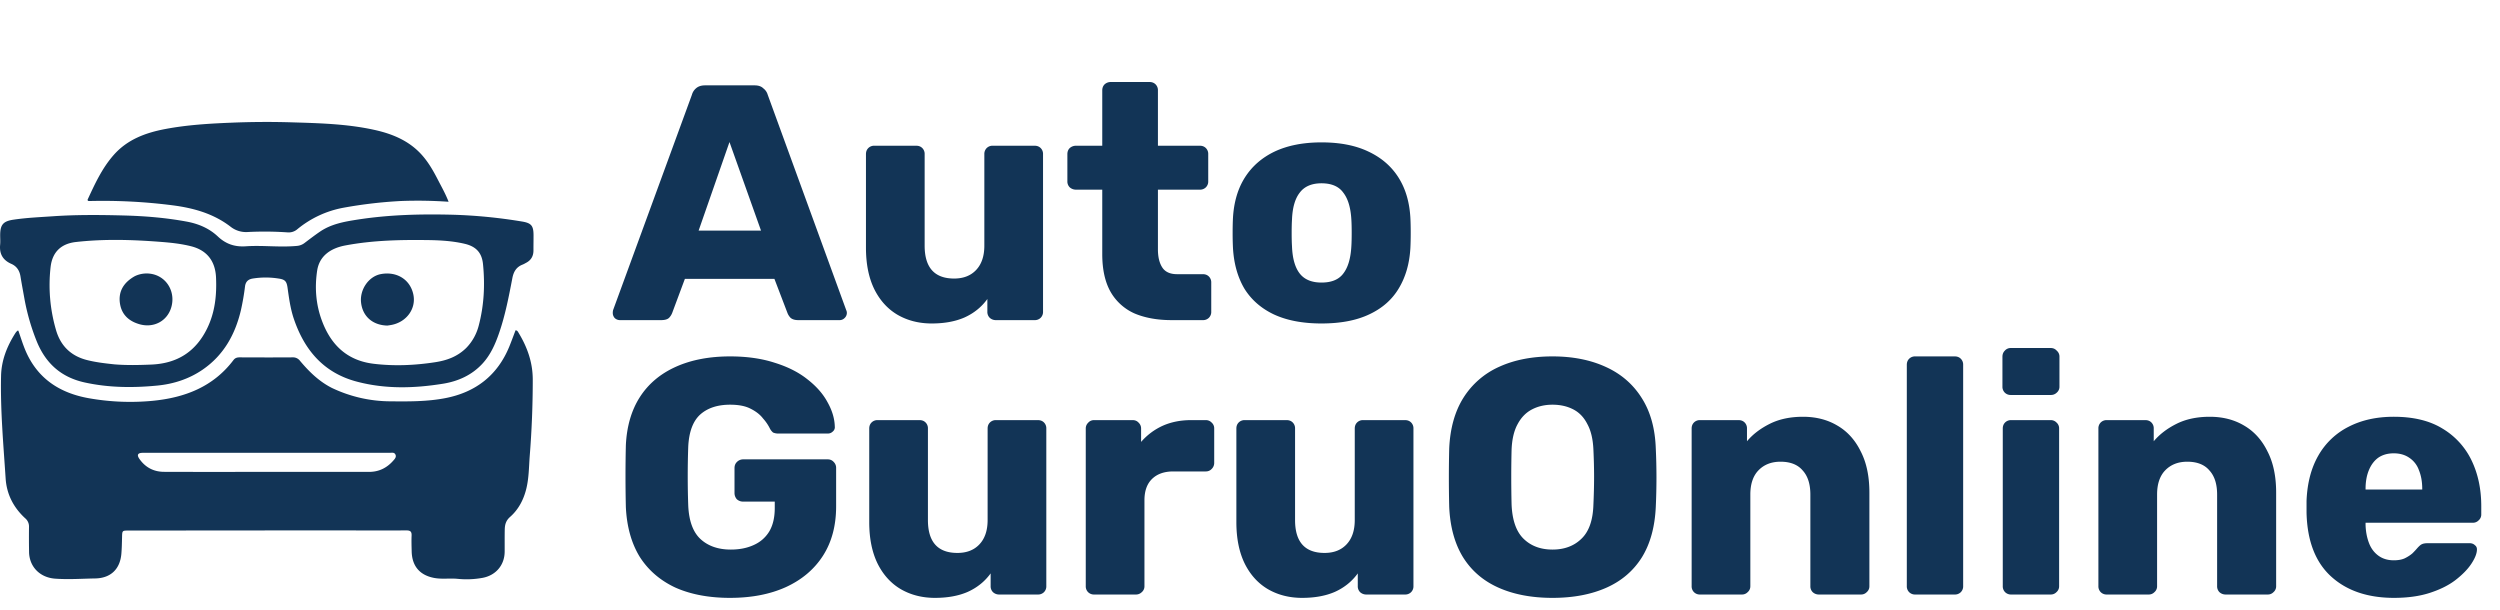 <svg width="164" height="40" fill="none" xmlns="http://www.w3.org/2000/svg"><path d="M40.66 21a.499.499 0 01-.33-.132.499.499 0 01-.132-.33.8.8 0 01.022-.198l5.17-14.124a.85.85 0 01.264-.418c.147-.132.345-.198.594-.198h3.256c.25 0 .44.066.572.198a.8.8 0 01.286.418L55.51 20.34a.43.43 0 01.044.198.462.462 0 01-.154.33.448.448 0 01-.33.132h-2.706c-.22 0-.389-.051-.506-.154a.966.966 0 01-.198-.308l-.858-2.244h-5.874l-.836 2.244a.966.966 0 01-.198.308c-.103.103-.279.154-.528.154H40.66zm5.17-5.874h4.092l-2.068-5.808-2.024 5.808zm15.29 6.094c-.837 0-1.585-.19-2.245-.572-.645-.381-1.151-.939-1.518-1.672-.367-.748-.55-1.657-.55-2.728V10.11c0-.161.051-.293.154-.396a.536.536 0 01.396-.154h2.75c.162 0 .294.051.396.154a.536.536 0 01.154.396v6.006c0 1.437.646 2.156 1.936 2.156.601 0 1.078-.183 1.43-.55.367-.381.55-.917.55-1.606V10.11a.54.54 0 01.154-.396.536.536 0 01.396-.154h2.75c.161 0 .293.051.396.154a.536.536 0 01.154.396v10.34a.536.536 0 01-.154.396.536.536 0 01-.396.154h-2.552a.586.586 0 01-.396-.154.536.536 0 01-.154-.396v-.836c-.381.528-.88.931-1.496 1.21-.601.264-1.32.396-2.156.396zM76.862 21c-.939 0-1.753-.147-2.442-.44a3.39 3.39 0 01-1.562-1.408c-.367-.645-.55-1.474-.55-2.486v-4.224h-1.716a.614.614 0 01-.418-.154.536.536 0 01-.154-.396V10.11c0-.161.051-.293.154-.396a.614.614 0 01.418-.154h1.716V5.93c0-.161.051-.293.154-.396a.586.586 0 01.396-.154h2.552c.161 0 .293.051.396.154a.536.536 0 01.154.396v3.63h2.75c.161 0 .293.051.396.154a.536.536 0 01.154.396v1.782a.536.536 0 01-.154.396.536.536 0 01-.396.154h-2.75v3.916c0 .499.095.895.286 1.188.19.293.513.44.968.44h1.694c.161 0 .293.051.396.154a.536.536 0 01.154.396v1.914a.536.536 0 01-.154.396.536.536 0 01-.396.154h-2.046zm9.83.22c-1.233 0-2.274-.198-3.125-.594-.836-.396-1.48-.96-1.936-1.694-.44-.748-.689-1.635-.748-2.662a20.084 20.084 0 01-.022-.99c0-.381.008-.711.022-.99.06-1.041.323-1.929.792-2.662.47-.733 1.122-1.298 1.958-1.694.851-.396 1.87-.594 3.058-.594 1.203 0 2.222.198 3.058.594.851.396 1.511.96 1.98 1.694.47.733.734 1.62.792 2.662.015.279.022.609.022.99 0 .367-.007.697-.022.99-.058 1.027-.315 1.914-.77 2.662-.44.733-1.085 1.298-1.936 1.694-.836.396-1.877.594-3.124.594zm0-2.684c.66 0 1.136-.198 1.43-.594.307-.396.483-.99.527-1.782.015-.22.022-.513.022-.88s-.007-.66-.022-.88c-.044-.777-.22-1.364-.528-1.76-.293-.41-.77-.616-1.43-.616-.645 0-1.122.205-1.43.616-.308.396-.476.983-.506 1.76-.014.22-.022.513-.022.88s.008.66.022.88c.03.792.198 1.386.506 1.782.308.396.785.594 1.43.594zM47.898 39.22c-1.393 0-2.596-.227-3.608-.682-.997-.47-1.775-1.144-2.332-2.024-.543-.895-.843-1.98-.902-3.256a90.04 90.04 0 010-4.048c.059-1.247.367-2.303.924-3.168.557-.865 1.342-1.525 2.354-1.98 1.012-.455 2.2-.682 3.564-.682 1.1 0 2.075.14 2.926.418.85.264 1.562.623 2.134 1.078.587.455 1.027.953 1.32 1.496.308.543.47 1.078.484 1.606a.36.36 0 01-.132.33.448.448 0 01-.33.132h-3.212a.854.854 0 01-.374-.066.837.837 0 01-.198-.242 2.952 2.952 0 00-.462-.682c-.19-.25-.462-.462-.814-.638-.337-.176-.785-.264-1.342-.264-.836 0-1.496.22-1.98.66-.47.44-.726 1.144-.77 2.112a55.52 55.52 0 000 3.828c.044 1.027.315 1.767.814 2.222.499.455 1.159.682 1.98.682.557 0 1.049-.095 1.474-.286.44-.19.785-.484 1.034-.88.25-.41.374-.931.374-1.562v-.418h-2.068a.614.614 0 01-.418-.154.614.614 0 01-.154-.418v-1.628c0-.161.051-.293.154-.396a.571.571 0 01.418-.176H54.3c.161 0 .293.059.396.176a.536.536 0 01.154.396v2.508c0 1.261-.286 2.34-.858 3.234-.572.895-1.386 1.584-2.442 2.068-1.041.47-2.259.704-3.652.704zm13.436 0c-.836 0-1.584-.19-2.244-.572-.645-.381-1.151-.939-1.518-1.672-.367-.748-.55-1.657-.55-2.728V28.11c0-.161.051-.293.154-.396a.536.536 0 01.396-.154h2.75c.161 0 .293.051.396.154a.536.536 0 01.154.396v6.006c0 1.437.645 2.156 1.936 2.156.601 0 1.078-.183 1.43-.55.367-.381.55-.917.55-1.606V28.11c0-.161.051-.293.154-.396a.536.536 0 01.396-.154h2.75c.161 0 .293.051.396.154a.536.536 0 01.154.396v10.34a.536.536 0 01-.154.396.536.536 0 01-.396.154h-2.552a.586.586 0 01-.396-.154.536.536 0 01-.154-.396v-.836c-.381.528-.88.931-1.496 1.21-.601.264-1.32.396-2.156.396zM71.776 39a.536.536 0 01-.396-.154.536.536 0 01-.154-.396V28.11a.51.51 0 01.154-.374.502.502 0 01.396-.176h2.53c.161 0 .293.059.396.176a.51.51 0 01.154.374v.88a4.14 4.14 0 011.408-1.056c.557-.25 1.18-.374 1.87-.374h.968a.51.51 0 01.374.154.502.502 0 01.176.396v2.266a.547.547 0 01-.176.396.509.509 0 01-.374.154h-2.134c-.602 0-1.07.169-1.408.506-.323.323-.484.785-.484 1.386v5.632a.502.502 0 01-.176.396.536.536 0 01-.396.154h-2.728zm13.642.22c-.836 0-1.584-.19-2.244-.572-.645-.381-1.151-.939-1.518-1.672-.367-.748-.55-1.657-.55-2.728V28.11c0-.161.051-.293.154-.396a.536.536 0 01.396-.154h2.75c.161 0 .293.051.396.154a.536.536 0 01.154.396v6.006c0 1.437.645 2.156 1.936 2.156.601 0 1.078-.183 1.43-.55.367-.381.55-.917.55-1.606V28.11c0-.161.051-.293.154-.396a.536.536 0 01.396-.154h2.75c.161 0 .293.051.396.154a.536.536 0 01.154.396v10.34a.536.536 0 01-.154.396.536.536 0 01-.396.154H89.62a.586.586 0 01-.396-.154.536.536 0 01-.154-.396v-.836c-.381.528-.88.931-1.496 1.21-.601.264-1.32.396-2.156.396zm16.426 0c-1.35 0-2.523-.22-3.52-.66-.998-.44-1.775-1.1-2.332-1.98-.558-.895-.866-2.01-.924-3.344a81.747 81.747 0 010-3.806c.058-1.32.366-2.427.924-3.322a5.329 5.329 0 012.354-2.046c.997-.455 2.163-.682 3.498-.682 1.32 0 2.478.227 3.476.682 1.012.455 1.804 1.137 2.376 2.046.572.895.88 2.002.924 3.322a41.184 41.184 0 010 3.806c-.059 1.335-.367 2.45-.924 3.344-.558.88-1.335 1.54-2.332 1.98-.998.44-2.171.66-3.52.66zm0-3.168c.777 0 1.408-.235 1.892-.704.498-.47.762-1.217.792-2.244.029-.645.044-1.254.044-1.826 0-.572-.015-1.166-.044-1.782-.03-.69-.162-1.247-.396-1.672-.22-.44-.528-.763-.924-.968-.396-.205-.851-.308-1.364-.308-.499 0-.946.103-1.342.308-.396.205-.712.528-.946.968-.235.425-.367.983-.396 1.672a75.296 75.296 0 000 3.608c.044 1.027.308 1.775.792 2.244.484.47 1.114.704 1.892.704zM111.522 39a.534.534 0 01-.396-.154.535.535 0 01-.154-.396V28.11c0-.161.051-.293.154-.396a.534.534 0 01.396-.154h2.53c.161 0 .293.051.396.154a.539.539 0 01.154.396v.836c.381-.455.88-.836 1.496-1.144.616-.308 1.342-.462 2.178-.462.85 0 1.598.19 2.244.572.66.381 1.173.946 1.54 1.694.381.733.572 1.635.572 2.706v6.138a.503.503 0 01-.176.396.51.51 0 01-.374.154h-2.772a.584.584 0 01-.396-.154.535.535 0 01-.154-.396v-6.006c0-.69-.169-1.217-.506-1.584-.323-.381-.807-.572-1.452-.572-.602 0-1.086.19-1.452.572-.352.367-.528.895-.528 1.584v6.006a.503.503 0 01-.176.396.51.51 0 01-.374.154h-2.75zm14.115 0a.537.537 0 01-.396-.154.535.535 0 01-.154-.396V23.93c0-.161.051-.293.154-.396a.537.537 0 01.396-.154h2.596c.161 0 .293.051.396.154a.535.535 0 01.154.396v14.52a.535.535 0 01-.154.396.537.537 0 01-.396.154h-2.596zm6.295 0a.537.537 0 01-.396-.154.535.535 0 01-.154-.396V28.11c0-.161.051-.293.154-.396a.537.537 0 01.396-.154h2.596a.51.51 0 01.374.154.503.503 0 01.176.396v10.34a.503.503 0 01-.176.396.51.51 0 01-.374.154h-2.596zm-.022-13.09a.537.537 0 01-.396-.154.535.535 0 01-.154-.396v-1.958c0-.161.051-.293.154-.396a.503.503 0 01.396-.176h2.618c.161 0 .293.059.396.176a.503.503 0 01.176.396v1.958a.503.503 0 01-.176.396.537.537 0 01-.396.154h-2.618zM138.205 39a.537.537 0 01-.396-.154.539.539 0 01-.154-.396V28.11a.54.54 0 01.154-.396.537.537 0 01.396-.154h2.53c.162 0 .294.051.396.154a.535.535 0 01.154.396v.836c.382-.455.88-.836 1.496-1.144.616-.308 1.342-.462 2.178-.462.851 0 1.599.19 2.244.572.66.381 1.174.946 1.54 1.694.382.733.572 1.635.572 2.706v6.138a.5.5 0 01-.176.396.507.507 0 01-.374.154h-2.772a.588.588 0 01-.396-.154.539.539 0 01-.154-.396v-6.006c0-.69-.168-1.217-.506-1.584-.322-.381-.806-.572-1.452-.572-.601 0-1.085.19-1.452.572-.352.367-.528.895-.528 1.584v6.006a.5.5 0 01-.176.396.507.507 0 01-.374.154h-2.75zm18.846.22c-1.731 0-3.11-.47-4.136-1.408-1.027-.939-1.562-2.332-1.606-4.18v-.77c.044-1.159.3-2.149.77-2.97a4.73 4.73 0 011.98-1.892c.85-.44 1.84-.66 2.97-.66 1.29 0 2.354.257 3.19.77a4.883 4.883 0 011.914 2.09c.425.88.638 1.885.638 3.014v.528a.503.503 0 01-.176.396.51.51 0 01-.374.154h-7.04v.154c.014.425.088.814.22 1.166s.337.63.616.836c.278.205.616.308 1.012.308.293 0 .535-.044.726-.132.205-.103.374-.213.506-.33.132-.132.234-.242.308-.33.132-.147.234-.235.308-.264.088-.044.22-.066.396-.066h2.728c.146 0 .264.044.352.132.102.073.146.183.132.33-.015.25-.14.55-.374.902-.235.352-.58.704-1.034 1.056-.44.337-.998.616-1.672.836-.675.22-1.46.33-2.354.33zm-1.87-7.106h3.718v-.044c0-.47-.074-.88-.22-1.232a1.618 1.618 0 00-.638-.814c-.279-.19-.616-.286-1.012-.286s-.734.095-1.012.286c-.264.19-.47.462-.616.814-.147.352-.22.763-.22 1.232v.044zM21.803 25.463a8.97 8.97 0 003.782.864c1.223.012 2.447.022 3.65-.214 1.985-.39 3.41-1.499 4.182-3.394.142-.35.27-.704.404-1.053.125.012.157.1.2.17.567.935.922 1.923.928 3.042a63.26 63.26 0 01-.2 5.051c-.052.7-.052 1.41-.215 2.098-.172.727-.51 1.388-1.073 1.883-.284.25-.345.525-.35.85-.009.477-.002.953-.005 1.43-.006.876-.569 1.544-1.428 1.713A5.855 5.855 0 0130 37.97c-.504-.046-1.013.037-1.514-.057-.951-.178-1.458-.777-1.48-1.745-.008-.343-.02-.687-.005-1.029.011-.257-.072-.345-.34-.344-1.833.009-3.666-.002-5.499-.001-4.238.002-8.476.007-12.715.01-.433 0-.429 0-.44.443-.009.362-.014.725-.045 1.085-.087 1.007-.702 1.598-1.725 1.614-.876.014-1.75.079-2.63.013-.97-.073-1.678-.761-1.7-1.74a57.265 57.265 0 01-.004-1.658.706.706 0 00-.257-.568C.888 33.292.438 32.428.37 31.39c-.147-2.241-.35-4.48-.3-6.731.024-1.035.393-1.949.938-2.806.036-.056.083-.105.128-.153.01-.01.036-.007.067-.012.15.425.282.86.456 1.278.785 1.87 2.269 2.83 4.212 3.165a15.51 15.51 0 004.106.166c2.114-.2 3.998-.905 5.334-2.67.113-.15.246-.185.42-.184 1.155.005 2.31.009 3.465 0a.57.57 0 01.486.23c.599.712 1.255 1.36 2.12 1.791zm-9.024 4.24c-1.137 0-2.273-.001-3.409.002-.332.001-.41.135-.222.403.387.553.933.84 1.605.844 1.89.009 3.78.004 5.671.004 2.597 0 5.194-.002 7.79-.001.643 0 1.165-.26 1.582-.735.095-.109.226-.237.143-.405-.08-.162-.249-.11-.386-.11-4.24-.002-8.478-.001-12.774-.001z" fill="#123456"/><path d="M1.62 19.693c-.096-.54-.194-1.053-.278-1.57-.062-.377-.25-.66-.6-.814-.553-.242-.79-.653-.734-1.251.02-.208.003-.42.003-.629.001-.694.2-.92.884-1.02.86-.127 1.727-.163 2.592-.223 1.563-.107 3.13-.091 4.694-.049 1.362.037 2.722.152 4.066.4.766.142 1.47.436 2.04.973.525.495 1.108.697 1.838.647 1.112-.077 2.23.08 3.347-.025a.935.935 0 00.498-.186c.335-.253.669-.509 1.015-.746.73-.5 1.575-.654 2.426-.788 2.081-.327 4.179-.379 6.278-.326a33.6 33.6 0 014.55.445c.627.102.761.282.761.922 0 .324-.006.648-.005.972 0 .367-.151.642-.48.814-.076.04-.15.086-.23.117-.408.155-.592.465-.673.882-.231 1.204-.461 2.41-.86 3.575-.253.744-.566 1.461-1.108 2.047-.696.753-1.6 1.154-2.582 1.312-1.894.306-3.797.36-5.675-.143-2.166-.578-3.423-2.076-4.114-4.122-.223-.66-.315-1.352-.411-2.04-.06-.419-.17-.534-.59-.595a5.365 5.365 0 00-1.708.003c-.283.05-.45.203-.49.509a16.06 16.06 0 01-.272 1.573c-.378 1.594-1.134 2.948-2.51 3.893-.892.613-1.907.939-2.968 1.043-1.588.155-3.177.144-4.752-.2-1.535-.333-2.554-1.229-3.15-2.67a14.353 14.353 0 01-.802-2.73zm28.965 3.132c.402-.413.672-.904.817-1.455.352-1.33.42-2.684.283-4.047-.076-.753-.463-1.158-1.21-1.332-.793-.185-1.6-.231-2.41-.242-1.813-.024-3.62.015-5.41.352-1.047.197-1.71.748-1.848 1.645-.173 1.136-.083 2.261.33 3.342.595 1.563 1.656 2.57 3.382 2.776 1.354.163 2.698.102 4.041-.105.75-.117 1.441-.36 2.025-.934zM7.518 23.903c.8.065 1.598.046 2.4.013 1.708-.07 2.926-.842 3.675-2.38.516-1.061.63-2.18.578-3.338-.048-1.063-.587-1.775-1.622-2.04-.684-.175-1.385-.244-2.089-.297-1.829-.14-3.656-.192-5.483.015-.972.11-1.544.663-1.657 1.633a10.495 10.495 0 00.35 4.125c.298 1.046.977 1.72 2.047 1.988.575.145 1.16.214 1.801.281z" fill="#123456"/><path d="M26.284 13.187a29.663 29.663 0 00-3.743.438 6.645 6.645 0 00-3.028 1.405.871.871 0 01-.653.214 21.78 21.78 0 00-2.603-.024 1.637 1.637 0 01-1.137-.352c-1.121-.86-2.43-1.224-3.816-1.402a35.822 35.822 0 00-5.45-.278c-.028 0-.055-.009-.088-.015-.007-.028-.026-.06-.018-.08.476-1.03.95-2.063 1.71-2.925.897-1.019 2.095-1.46 3.385-1.704 1.418-.268 2.852-.355 4.293-.414a55.217 55.217 0 013.95-.026c1.838.056 3.683.099 5.49.5 1.191.266 2.29.721 3.125 1.671.433.493.748 1.057 1.044 1.634.23.446.48.883.683 1.407a28.987 28.987 0 00-3.145-.049zm-.882 8.171c-.97-.028-1.624-.618-1.718-1.525-.086-.832.493-1.695 1.29-1.85 1.006-.195 1.93.316 2.143 1.344.19.918-.444 1.8-1.436 1.988a5.075 5.075 0 01-.279.043zM8.844 18.117a1.79 1.79 0 011.22-.122c.93.242 1.445 1.2 1.176 2.15-.258.914-1.153 1.395-2.094 1.123-.69-.2-1.162-.624-1.275-1.351-.12-.772.22-1.376.973-1.8z" fill="#123456"/></svg>